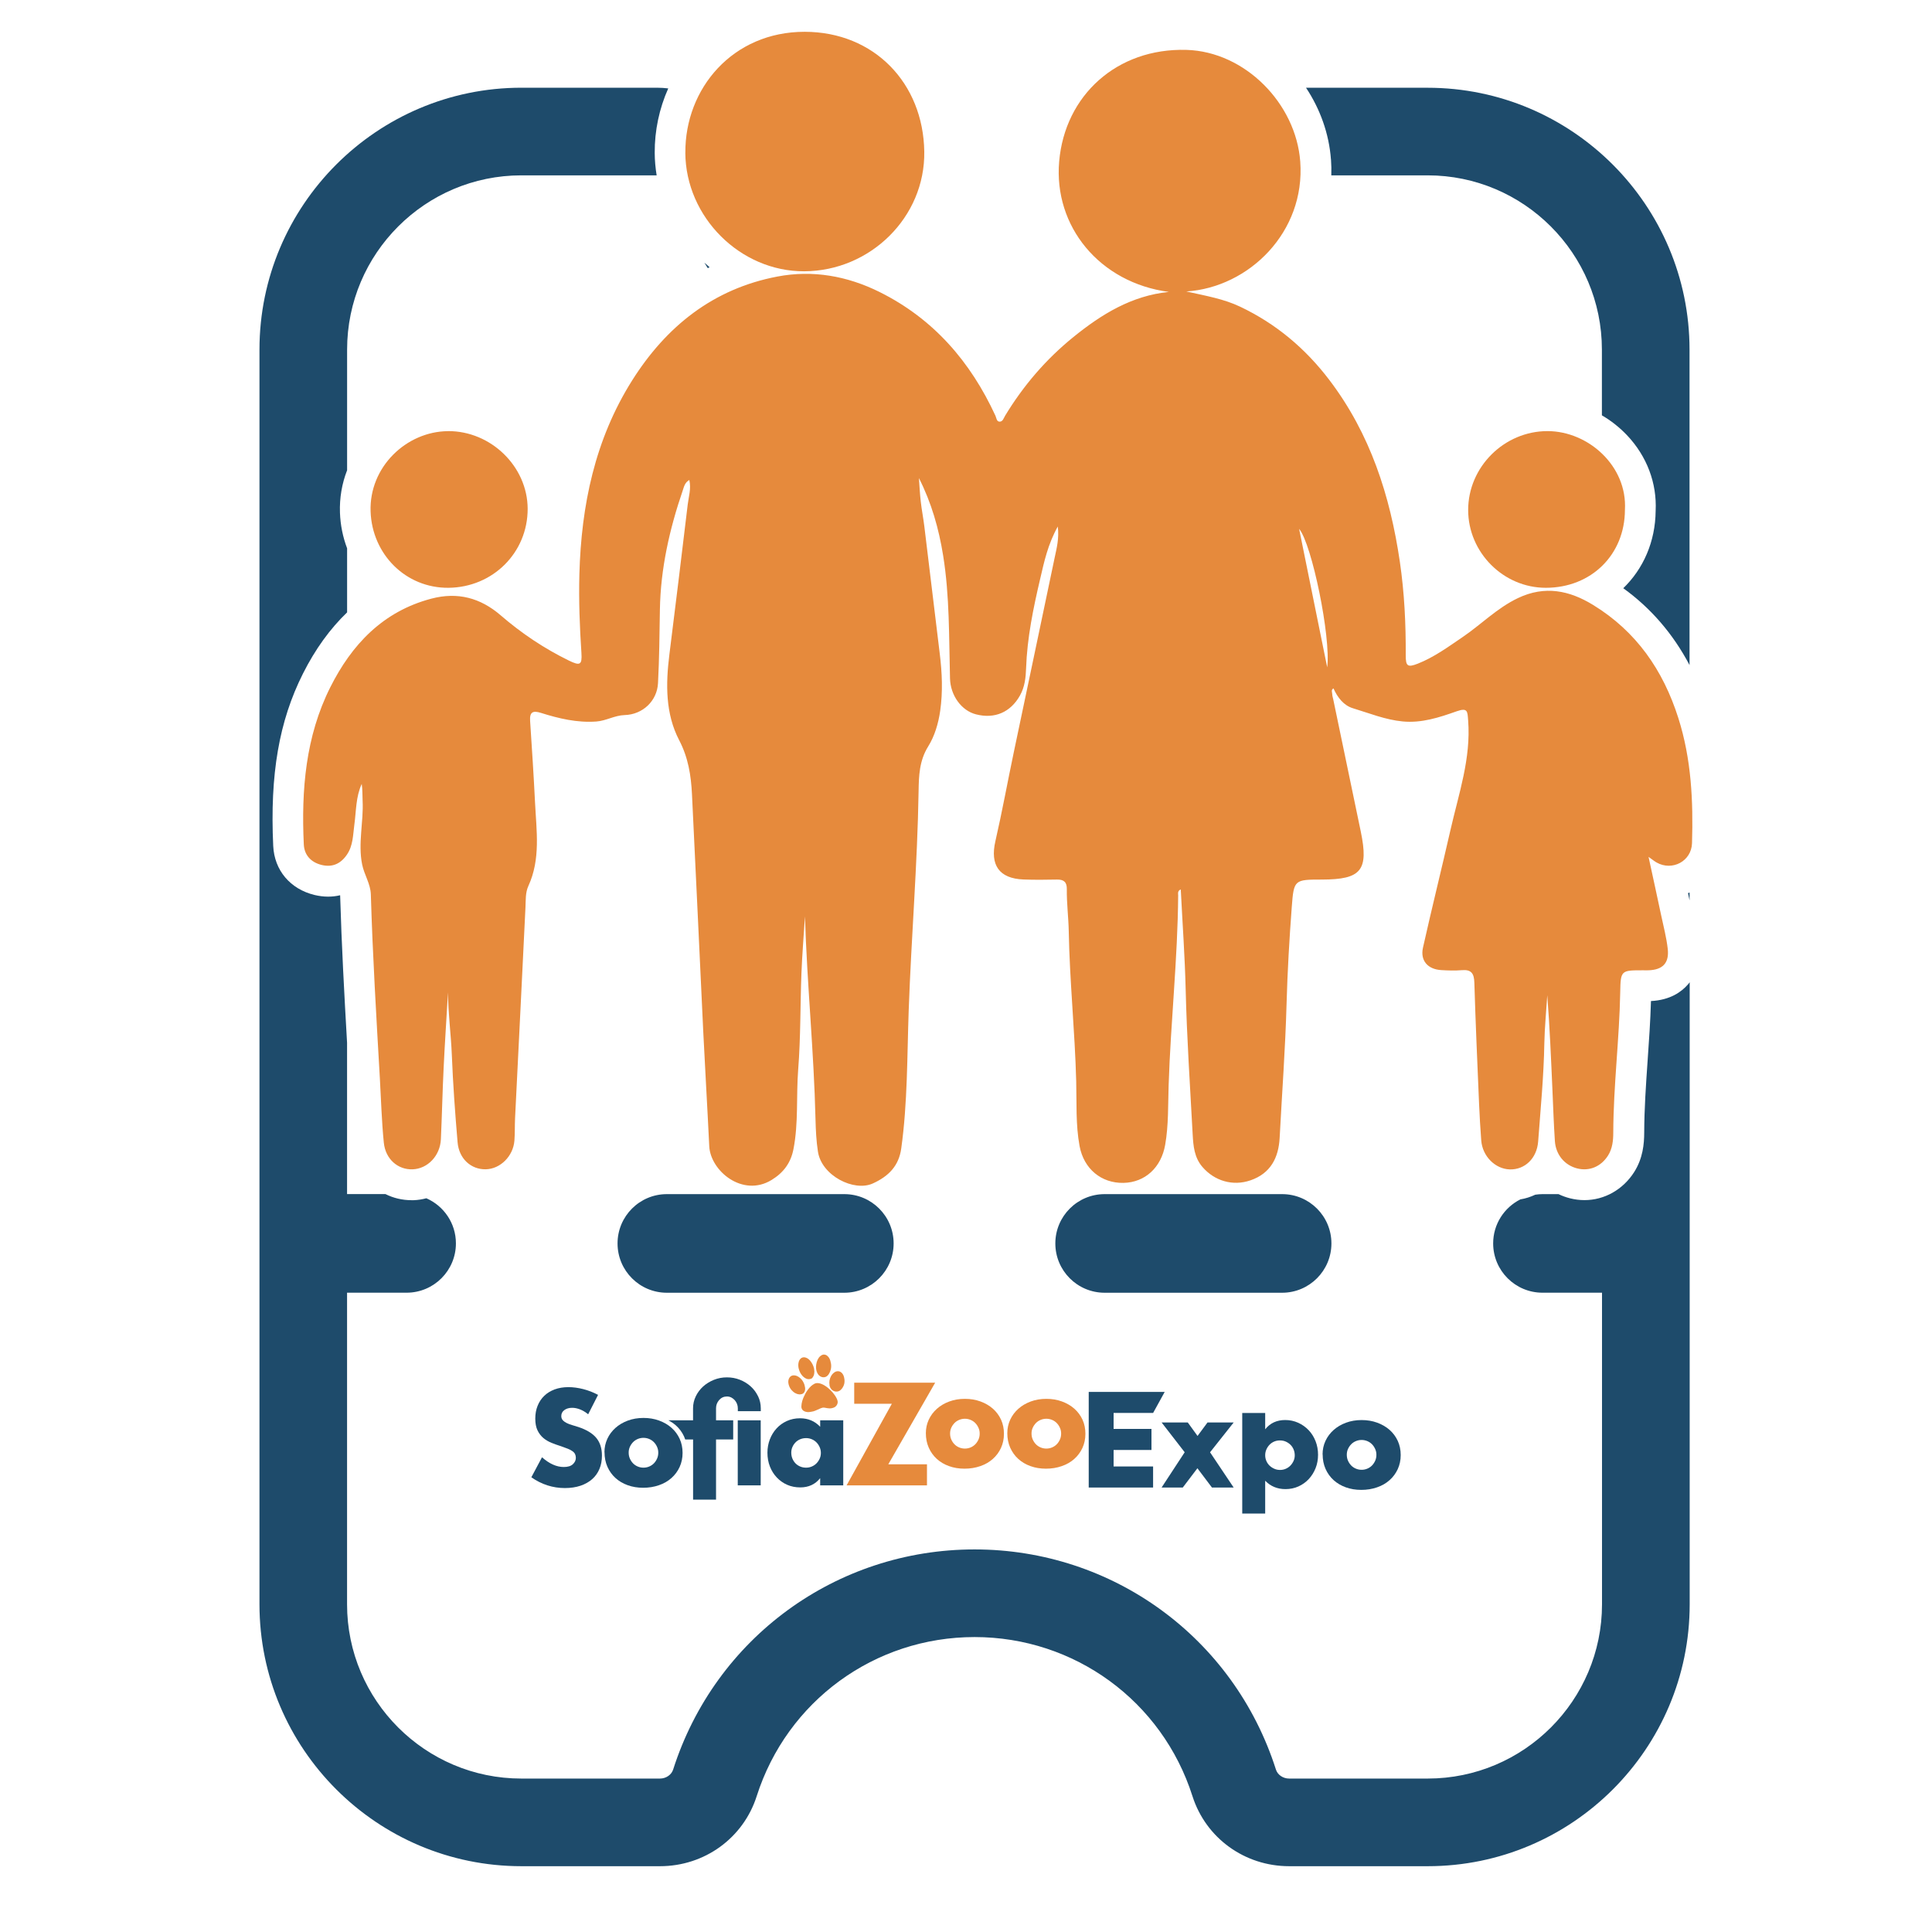 <svg xmlns="http://www.w3.org/2000/svg" id="Layer_1" data-name="Layer 1" viewBox="0 0 500 500"><defs><style> .cls-1 { fill: #e68a3c; } .cls-2 { fill: #1e4b6b; } </style></defs><g><path class="cls-2" d="m331.81,309.04h-45.93c-7.04,0-12.76,5.71-12.76,12.76s5.71,12.76,12.76,12.76h45.93c7.04,0,12.76-5.71,12.76-12.76s-5.71-12.76-12.76-12.76Z"></path><path class="cls-2" d="m218.51,309.04h-45.93c-7.04,0-12.76,5.71-12.76,12.76s5.71,12.76,12.76,12.76h45.93c7.04,0,12.76-5.71,12.76-12.76s-5.71-12.76-12.76-12.76Z"></path><g><path class="cls-2" d="m437.26,233.02v-2.04c-.13.06-.26.12-.4.17.14.63.27,1.25.4,1.87Z"></path><path class="cls-2" d="m344.46,41.27c.1,1.38.13,2.75.08,4.11h24.93c24.87,0,45.1,20.23,45.1,45.1v17.01c2.39,1.39,4.6,3.14,6.55,5.2,5.1,5.42,7.71,12.34,7.36,19.51-.07,8.02-3.22,15.04-8.38,20.03,7.16,5.16,12.89,11.82,17.15,19.89v-81.63c0-37.37-30.41-67.78-67.78-67.78h-31.47c3.62,5.46,5.95,11.82,6.45,18.56Z"></path><path class="cls-2" d="m182.29,67.97c.29.48.58.96.88,1.43.16-.08.31-.17.47-.24-.46-.38-.91-.78-1.35-1.19Z"></path><path class="cls-2" d="m436.78,254.83c-1.57,1.81-4.48,3.99-9.51,4.24-.15,5.18-.51,10.32-.86,15.32-.45,6.48-.87,12.6-.89,18.78-.01,2.85-.32,6.58-2.61,10.18-2.89,4.53-7.69,7.24-12.85,7.24-1.25,0-2.51-.16-3.75-.47-1.04-.26-2.03-.63-2.97-1.08h-4.16c-.64,0-1.25.06-1.86.15-1.21.57-2.5.99-3.85,1.21-4.17,2.1-7.04,6.4-7.04,11.39,0,7.04,5.71,12.76,12.76,12.76h15.41v80.64c0,24.87-20.23,45.1-45.1,45.1h-35.88c-1.57,0-2.98-.96-3.41-2.33-10.87-34.08-42.21-56.97-78-56.97s-67.13,22.9-78,56.97c-.44,1.37-1.84,2.33-3.41,2.33h-35.88c-24.87,0-45.1-20.23-45.1-45.1v-80.64h15.41c7.04,0,12.76-5.71,12.76-12.76,0-5.23-3.15-9.71-7.65-11.68-1.06.28-2.15.46-3.28.5-.18,0-.36,0-.54,0-2.44,0-4.73-.56-6.76-1.58h-9.94v-39.17c-.72-12.55-1.42-25.38-1.79-38.09,0-.02,0-.05-.01-.08-1,.24-2.04.36-3.1.36-1.16,0-2.34-.15-3.52-.43-6.3-1.53-10.39-6.39-10.69-12.68-.87-18.54,1.5-32.3,7.7-44.62,3.18-6.32,7-11.59,11.42-15.84v-16.58c-1.09-2.88-1.74-5.99-1.85-9.26-.13-3.79.51-7.49,1.85-10.94v-31.22c0-24.87,20.23-45.1,45.1-45.1h35.01c-.31-1.9-.49-3.83-.5-5.8-.04-5.81,1.19-11.52,3.5-16.7-.96-.11-1.92-.18-2.9-.18h-35.11c-37.37,0-67.78,30.41-67.78,67.78v324.71c0,37.37,30.41,67.78,67.78,67.78h35.88c11.51,0,21.56-7.28,25.02-18.12,7.86-24.63,30.52-41.18,56.39-41.18s48.54,16.55,56.39,41.18c3.46,10.84,13.51,18.12,25.02,18.12h35.88c37.37,0,67.78-30.41,67.78-67.78v-160.98c-.16.21-.32.43-.49.61Z"></path></g></g><g id="ahge6q"><g><path class="cls-1" d="m273.8,136.18c-2.62,4.67-3.57,9.2-4.6,13.61-1.79,7.61-3.38,15.29-3.65,23.17-.08,2.4-.34,4.82-1.58,7.03-2.44,4.34-6.52,6.13-11.39,4.88-3.77-.96-6.61-4.9-6.72-9.3-.28-10.62-.08-21.28-1.78-31.82-1.11-6.91-3.01-13.63-6.26-20.02.15,2.02.24,4.06.47,6.07.24,2.13.66,4.24.92,6.37,1.35,11.01,2.66,22.02,4,33.03.6,4.92.82,9.81.11,14.77-.48,3.31-1.45,6.55-3.11,9.21-2.31,3.71-2.42,7.66-2.48,11.55-.3,18.94-1.89,37.82-2.56,56.75-.42,11.91-.28,23.88-1.93,35.74-.62,4.49-3.24,7.19-7.36,9.06-4.87,2.21-13.25-2-14.2-8.24-.43-2.78-.56-5.56-.63-8.37-.41-17.51-2.19-34.95-2.73-52.49-.31,4.9-.72,9.8-.91,14.7-.32,8.3-.19,16.62-.84,24.89-.54,6.88.11,13.82-1.23,20.65-.69,3.54-2.57,6.06-5.63,7.94-7.49,4.6-15.85-2.3-16.16-8.74-.47-9.87-1.07-19.74-1.55-29.62-.99-20.49-1.9-40.99-2.92-61.48-.24-4.82-.96-9.44-3.31-13.95-3.59-6.9-3.49-14.54-2.54-22.15,1.63-12.95,3.2-25.9,4.75-38.86.24-2.02.92-4.02.42-6.34-1.16.63-1.39,1.76-1.7,2.68-3.43,10.02-5.75,20.26-5.92,30.91-.1,6.34-.16,12.68-.49,19-.24,4.61-3.97,8.12-8.64,8.25-2.6.08-4.78,1.49-7.34,1.67-4.97.35-9.66-.77-14.3-2.23-2.12-.67-2.97-.22-2.82,2.06.47,7.07.93,14.15,1.28,21.22.36,7.23,1.47,14.54-1.73,21.51-.79,1.72-.66,3.64-.75,5.51-.87,18.16-1.79,36.32-2.69,54.49-.1,1.96-.02,3.92-.17,5.88-.3,4.05-3.66,7.37-7.42,7.44-3.81.07-6.93-2.72-7.29-7-.64-7.52-1.19-15.06-1.49-22.61-.22-5.39-.96-10.75-.99-16.16-.38,6.51-.82,13.01-1.13,19.52-.3,6.15-.43,12.31-.71,18.46-.2,4.3-3.42,7.66-7.33,7.8-3.77.13-7-2.6-7.44-6.89-.56-5.56-.71-11.16-1.03-16.75-.91-15.83-1.86-31.65-2.33-47.5-.08-2.75-1.71-5.08-2.25-7.75-1.11-5.53.39-10.98.12-16.47-.07-1.45-.01-2.91-.23-4.38-1.55,3.37-1.42,7.02-1.91,10.56-.36,2.66-.31,5.41-1.94,7.77-1.61,2.35-3.77,3.31-6.52,2.64-2.74-.67-4.49-2.53-4.62-5.32-.66-14.04.44-27.9,6.86-40.68,5.54-11.03,13.58-19.59,26.11-22.91,6.83-1.81,12.74-.22,17.99,4.31,5.4,4.66,11.28,8.6,17.7,11.73,2.82,1.37,3.39,1.11,3.19-1.96-.45-6.8-.71-13.6-.53-20.42.49-17.81,4.01-34.84,13.65-50.14,8.84-14.02,21.02-23.74,37.59-26.89,9.13-1.74,18.04-.17,26.43,3.99,14,6.96,23.56,18.05,30.01,32.04.26.57.28,1.47,1.03,1.52.88.05,1.1-.93,1.46-1.52,4.74-7.81,10.59-14.64,17.71-20.4,7.28-5.89,15.05-10.68,24.67-11.65-17.93-2.39-29.85-16.97-28.38-33.79,1.49-17.07,14.93-29.36,32.93-28.85,15.18.43,28.35,13.9,29.46,28.91,1.35,18.21-13.25,32.56-29.49,33.61,5.23,1.16,9.73,1.94,13.93,3.94,9.33,4.43,16.95,10.87,23.13,19.02,10.55,13.9,15.69,29.88,18.2,46.95,1.19,8.07,1.57,16.14,1.53,24.26-.01,2.81.49,3.19,3.13,2.15,4.2-1.66,7.83-4.32,11.54-6.84,4.85-3.29,8.96-7.55,14.38-10.13,6.97-3.32,13.34-1.96,19.43,1.77,11.17,6.84,18.13,16.87,22.07,29.28,3.37,10.6,3.87,21.43,3.54,32.38-.14,4.67-5.12,7.3-9.17,5-.55-.31-1.05-.73-2.08-1.45,1.16,5.36,2.23,10.2,3.25,15.05.62,2.92,1.39,5.82,1.72,8.78.4,3.66-1.32,5.4-4.98,5.52-.47.02-.93,0-1.4,0-5.71,0-5.82,0-5.92,5.68-.22,12.13-1.76,24.19-1.8,36.33,0,2.03-.21,4.13-1.36,5.94-1.82,2.87-4.84,4.11-7.96,3.33-3.24-.81-5.56-3.53-5.79-7.09-.29-4.37-.44-8.76-.63-13.13-.36-8.2-.71-16.4-1.34-24.6-.26,4.15-.68,8.3-.76,12.45-.15,8.5-.97,16.94-1.6,25.4-.33,4.38-3.47,7.34-7.36,7.22-3.78-.12-7.06-3.42-7.37-7.5-.24-3.16-.42-6.33-.56-9.49-.44-10.44-.91-20.87-1.22-31.32-.07-2.37-.75-3.46-3.24-3.25-1.76.15-3.55.09-5.33-.02-3.5-.21-5.47-2.45-4.73-5.8,2.28-10.19,4.81-20.33,7.13-30.51,2.12-9.33,5.33-18.49,4.56-28.32-.18-2.27-.06-3.38-2.99-2.34-4.46,1.58-9.04,3.09-13.94,2.62-4.49-.43-8.65-2.13-12.9-3.42-2.35-.71-3.96-2.74-5.02-5.14-.71.42-.32,1.01-.32,1.47,0,.46.16.91.26,1.37,2.38,11.41,4.77,22.81,7.13,34.23,2.07,10.02.14,12.39-10.02,12.41-7.15.01-7.31,0-7.84,7.04-.63,8.37-1.12,16.75-1.35,25.14-.32,11.57-1.18,23.1-1.79,34.65-.27,5.16-2.34,9.22-7.55,11.01-4.56,1.57-9.31.17-12.44-3.47-2.11-2.45-2.36-5.46-2.52-8.42-.67-12.48-1.51-24.95-1.81-37.45-.21-8.62-.83-17.24-1.27-25.95-.89.4-.67,1.05-.67,1.54-.13,16.43-1.94,32.77-2.47,49.18-.17,5.1,0,10.27-.89,15.35-1.02,5.9-5.2,9.76-10.78,9.88-5.75.12-10.29-3.63-11.38-9.54-1.02-5.53-.73-11.18-.87-16.75-.34-12.97-1.69-25.87-1.93-38.84-.07-3.62-.55-7.25-.5-10.89.03-1.8-.75-2.51-2.53-2.48-2.9.06-5.8.09-8.69-.02-6.32-.25-8.69-3.75-7.26-9.94,1.75-7.63,3.15-15.35,4.76-23.01,3.52-16.79,7.08-33.58,10.58-50.37.51-2.44,1.19-4.89.8-8.11Zm69.68,36.53c.99-7.84-3.98-31.93-7.27-35.85,2.49,12.29,4.88,24.07,7.27,35.85Z"></path><path class="cls-1" d="m177.37,39.53c-.11-16.63,12.26-31.33,30.91-31.3,17.96.03,30.66,13.31,30.92,31,.26,16.93-13.93,30.91-31.07,30.98-16.55.07-30.67-14.01-30.77-30.68Z"></path><path class="cls-1" d="m420.53,131.96c-.03,11.6-8.71,20.15-20.46,20.16-10.98.01-20.1-9.12-20.11-20.13,0-11.16,9.34-20.44,20.56-20.42,10.53.02,20.67,9.04,20.01,20.39Z"></path><path class="cls-1" d="m115.93,111.57c11.12-.06,20.6,9.17,20.63,20.1.02,11.34-9,20.34-20.49,20.45-11.1.1-19.78-8.71-20.16-19.75-.4-11.51,9.25-20.7,20.02-20.79Z"></path></g></g><g><path class="cls-2" d="m152.21,366.01c-.7-.57-1.4-.99-2.1-1.26-.7-.27-1.38-.41-2.03-.41-.83,0-1.51.2-2.03.59-.53.39-.79.91-.79,1.54,0,.44.13.8.39,1.08.26.28.61.53,1.03.74.43.21.91.39,1.44.54.54.15,1.07.32,1.59.49,2.1.7,3.64,1.64,4.61,2.81.97,1.17,1.46,2.7,1.46,4.58,0,1.27-.21,2.42-.64,3.44-.43,1.03-1.05,1.91-1.87,2.64-.82.73-1.83,1.3-3.02,1.71-1.19.4-2.54.61-4.05.61-3.13,0-6.03-.93-8.69-2.79l2.76-5.18c.96.85,1.91,1.49,2.85,1.9.94.42,1.87.62,2.79.62,1.05,0,1.83-.24,2.35-.72.51-.48.77-1.03.77-1.64,0-.37-.07-.69-.2-.97-.13-.27-.35-.53-.66-.75-.31-.23-.71-.44-1.2-.64-.49-.2-1.09-.42-1.79-.66-.83-.26-1.65-.55-2.44-.87-.8-.32-1.51-.74-2.13-1.26-.62-.53-1.13-1.19-1.51-1.99-.38-.8-.57-1.81-.57-3.03s.2-2.33.61-3.33c.4-1,.97-1.85,1.71-2.56.73-.71,1.63-1.26,2.69-1.66,1.06-.39,2.25-.59,3.56-.59,1.22,0,2.5.17,3.84.51,1.33.34,2.61.84,3.84,1.49l-2.56,5.02Z"></path><path class="cls-2" d="m196.87,384.41h-5.94v-16.83h5.94v16.83Z"></path><path class="cls-2" d="m212.26,367.58h5.97v16.83h-5.97v-1.87c-1.27,1.6-2.99,2.4-5.15,2.4-1.22,0-2.35-.22-3.38-.67-1.03-.45-1.92-1.08-2.69-1.89-.77-.81-1.36-1.76-1.79-2.85-.43-1.09-.64-2.29-.64-3.58,0-1.2.21-2.35.62-3.43.42-1.08.99-2.03,1.74-2.84.74-.81,1.63-1.45,2.66-1.92,1.03-.47,2.17-.71,3.41-.71,2.1,0,3.84.73,5.22,2.2v-1.67Zm-7.48,8.37c0,.55.1,1.06.29,1.53.2.47.46.88.8,1.23.34.35.74.62,1.21.82.47.2.98.3,1.53.3s1.02-.1,1.49-.3c.47-.2.87-.47,1.21-.82.34-.35.61-.75.82-1.21.21-.46.31-.95.31-1.48s-.1-1.02-.31-1.49c-.21-.47-.48-.88-.82-1.23-.34-.35-.74-.62-1.21-.82-.47-.2-.97-.3-1.49-.3s-1.06.1-1.53.3c-.47.2-.88.47-1.21.82-.34.35-.61.75-.8,1.2-.2.45-.29.94-.29,1.46Z"></path><path class="cls-1" d="m229.89,378.96h10.01v5.45h-20.8l11.71-21.12h-9.74v-5.45h20.95l-12.13,21.12Z"></path><path class="cls-1" d="m239.61,370.91c0-1.25.25-2.41.75-3.49.5-1.08,1.2-2.02,2.1-2.82.9-.8,1.96-1.43,3.2-1.89,1.24-.46,2.59-.69,4.05-.69s2.78.22,4.02.67c1.24.45,2.31,1.07,3.22,1.87.91.8,1.61,1.75,2.12,2.85.5,1.1.75,2.32.75,3.66s-.26,2.55-.77,3.66c-.51,1.1-1.22,2.06-2.12,2.85-.9.8-1.97,1.42-3.23,1.85-1.26.44-2.62.66-4.09.66s-2.78-.22-4-.66c-1.23-.44-2.28-1.06-3.17-1.87-.89-.81-1.58-1.78-2.08-2.9-.5-1.13-.75-2.38-.75-3.76Zm6.27.07c0,.57.1,1.09.31,1.56.21.47.48.88.82,1.23.34.35.74.62,1.21.82.47.2.97.3,1.49.3s1.02-.1,1.49-.3c.47-.2.87-.47,1.21-.82.34-.35.61-.76.82-1.23.21-.47.31-.98.31-1.53s-.1-1.02-.31-1.49c-.21-.47-.48-.88-.82-1.23-.34-.35-.74-.62-1.21-.82-.47-.2-.97-.3-1.49-.3s-1.02.1-1.49.3c-.47.2-.88.47-1.21.82-.34.35-.61.75-.82,1.21s-.31.95-.31,1.48Z"></path><path class="cls-1" d="m260.69,370.91c0-1.25.25-2.41.75-3.49.5-1.08,1.2-2.02,2.1-2.82.9-.8,1.96-1.43,3.2-1.89,1.24-.46,2.59-.69,4.05-.69s2.78.22,4.02.67c1.24.45,2.31,1.07,3.22,1.87.91.8,1.61,1.75,2.12,2.85.5,1.1.75,2.32.75,3.66s-.26,2.55-.77,3.66c-.51,1.1-1.22,2.06-2.12,2.85-.9.8-1.97,1.42-3.23,1.85-1.26.44-2.62.66-4.09.66s-2.78-.22-4-.66c-1.23-.44-2.28-1.06-3.17-1.87-.89-.81-1.58-1.78-2.08-2.9-.5-1.13-.75-2.38-.75-3.76Zm6.27.07c0,.57.1,1.09.31,1.56.21.47.48.88.82,1.23.34.35.74.62,1.21.82.47.2.97.3,1.49.3s1.02-.1,1.49-.3c.47-.2.87-.47,1.21-.82.34-.35.61-.76.82-1.23.21-.47.31-.98.31-1.53s-.1-1.02-.31-1.49c-.21-.47-.48-.88-.82-1.23-.34-.35-.74-.62-1.21-.82-.47-.2-.97-.3-1.49-.3s-1.02.1-1.49.3c-.47.2-.88.47-1.21.82-.34.35-.61.75-.82,1.21s-.31.95-.31,1.48Z"></path><path class="cls-2" d="m298.42,365.67h-10.22v4.13h9.8v5.45h-9.8v4.27h10.22v5.45h-16.66v-24.74h19.66l-3,5.45Z"></path><path class="cls-2" d="m306.6,375.85l-5.97-7.71h6.77l2.52,3.48,2.58-3.48h6.77l-6.11,7.71,6.11,9.12h-5.62l-3.76-4.99-3.79,4.99h-5.48l5.97-9.12Z"></path><path class="cls-2" d="m327.43,391.7h-5.94v-26.02h5.94v4.22c1.27-1.6,3-2.4,5.18-2.4,1.2,0,2.32.24,3.36.71,1.04.47,1.94,1.11,2.71,1.92.77.81,1.36,1.76,1.79,2.85.43,1.09.64,2.26.64,3.51s-.21,2.41-.64,3.48c-.43,1.07-1.02,2.01-1.77,2.82-.76.81-1.65,1.44-2.67,1.9-1.03.46-2.14.69-3.35.69-2.1,0-3.85-.72-5.25-2.17v8.49Zm7.65-15.05c0-.52-.09-1.02-.28-1.49-.19-.47-.45-.88-.8-1.23-.35-.35-.76-.63-1.23-.84-.47-.21-.98-.31-1.53-.31s-1.02.1-1.48.29c-.46.2-.86.47-1.2.82-.34.35-.61.76-.82,1.23-.21.47-.31.97-.31,1.49s.1,1.02.3,1.48c.2.46.47.86.82,1.2.35.34.76.61,1.23.82.47.21.97.31,1.49.31s1.02-.1,1.48-.3.86-.47,1.2-.82c.34-.35.61-.75.82-1.21.21-.46.31-.94.31-1.44Z"></path><path class="cls-2" d="m342.28,376.4c0-1.25.25-2.41.75-3.49.5-1.08,1.2-2.02,2.1-2.82.9-.8,1.96-1.43,3.2-1.89,1.24-.46,2.59-.69,4.05-.69s2.78.22,4.02.67c1.24.45,2.31,1.07,3.22,1.87.91.8,1.61,1.75,2.12,2.85.5,1.1.76,2.32.76,3.66s-.26,2.55-.77,3.66c-.51,1.1-1.22,2.06-2.12,2.85-.9.8-1.97,1.42-3.23,1.85-1.26.44-2.62.66-4.08.66s-2.78-.22-4-.66c-1.22-.44-2.28-1.06-3.17-1.87-.89-.81-1.58-1.78-2.08-2.9-.5-1.13-.75-2.38-.75-3.76Zm6.27.07c0,.57.1,1.09.31,1.56.21.47.48.88.82,1.23.34.35.74.62,1.21.82s.97.3,1.49.3,1.02-.1,1.49-.3c.47-.2.87-.47,1.21-.82.34-.35.61-.76.82-1.23.21-.47.31-.98.31-1.53s-.1-1.02-.31-1.49c-.21-.47-.48-.88-.82-1.23-.34-.35-.74-.62-1.21-.82-.47-.2-.97-.3-1.49-.3s-1.02.1-1.49.3c-.47.2-.87.47-1.21.82-.34.35-.61.75-.82,1.21-.21.46-.31.95-.31,1.48Z"></path><g id="aKCH7v"><g><path class="cls-1" d="m215.27,364.44c-.43.08-.84.06-1.26-.02-.2-.04-.4-.09-.6-.11-.18-.02-.37-.03-.55,0-.15.03-.29.08-.43.14-.36.14-.71.31-1.06.47-.28.13-.56.24-.85.33,0,0-.01,0-.02,0-.32.07-.64.14-.97.18-.29.04-.59.04-.88-.03-.25-.06-.49-.14-.71-.29-.25-.18-.42-.42-.5-.71-.04-.15-.05-.3-.04-.46.01-.43.08-.85.19-1.26.19-.67.46-1.31.79-1.92.21-.38.43-.75.69-1.1.25-.34.53-.66.84-.94.24-.21.49-.39.77-.55.33-.19.68-.26,1.05-.22.3.03.58.1.86.21.28.11.55.24.8.4.59.35,1.12.79,1.6,1.27.35.36.68.73.97,1.14.23.32.44.65.6,1,.1.22.18.45.22.69.03.2.02.39-.04.58-.14.44-.41.77-.82.99-.11.06-.23.1-.35.13-.1.03-.21.06-.3.07Z"></path><path class="cls-1" d="m215.02,352.68c.01.07.03.14.04.21.08.51.07,1.01-.05,1.51-.1.43-.27.84-.51,1.21-.14.22-.31.41-.51.56-.18.14-.39.21-.62.25-.23.04-.46.02-.68-.04-.29-.09-.54-.24-.75-.45-.2-.2-.34-.43-.46-.69-.15-.32-.23-.66-.27-1.01-.04-.38-.03-.75.03-1.13.07-.41.18-.81.35-1.19.17-.36.39-.69.7-.95.16-.13.33-.24.52-.32.25-.1.51-.1.77-.03.25.06.46.2.64.38.23.22.41.48.53.77.1.22.16.44.21.68.01.08.03.16.04.24,0,0,0,0,0,0Z"></path><path class="cls-1" d="m210.7,354.34c.08.43.08.85,0,1.28-.06.3-.18.58-.36.83-.06.09-.13.17-.21.24-.04.04-.08.07-.13.09-.12.05-.24.08-.36.11-.41.09-.79.02-1.16-.18-.39-.22-.72-.5-.99-.86-.3-.39-.52-.81-.67-1.27-.06-.16-.1-.32-.14-.49-.11-.52-.12-1.04.01-1.55.08-.33.22-.63.46-.88.15-.17.34-.29.56-.35.24-.06.47-.07.71,0,.3.08.56.22.8.4.27.21.49.47.69.75.25.35.45.74.6,1.15.06.17.11.34.15.51.02.08.04.15.05.23Z"></path><path class="cls-1" d="m214.69,358.46c-.13-.77-.03-1.5.32-2.2.21-.42.5-.78.87-1.05.16-.11.32-.22.5-.27.48-.14.93-.09,1.33.24.29.23.48.54.62.88.06.14.1.29.13.44.04.18.07.36.09.55.03.29.02.58-.02.87-.07.43-.23.83-.47,1.2-.14.21-.29.41-.48.58-.18.17-.38.3-.61.37-.1.03-.21.05-.32.06-.17.02-.34.01-.51-.02-.4-.09-.74-.29-1.01-.6-.19-.22-.32-.48-.4-.77-.02-.09-.04-.18-.06-.27Z"></path><path class="cls-1" d="m208.31,358.9c.01.08.03.17.05.27.04.33,0,.66-.13.97-.14.33-.39.54-.73.65-.23.07-.46.09-.69.07-.34-.03-.66-.14-.96-.3-.37-.19-.69-.46-.97-.78-.31-.35-.54-.75-.69-1.19-.08-.22-.13-.44-.16-.67-.06-.41-.01-.81.17-1.19.16-.33.4-.57.74-.71.21-.08.43-.1.65-.08.37.04.71.16,1.03.36.65.4,1.11.96,1.41,1.65.13.29.22.55.28.96Z"></path></g></g><path class="cls-2" d="m156.43,375.85c0-1.25.25-2.41.75-3.49.5-1.08,1.2-2.02,2.1-2.82.9-.8,1.96-1.43,3.2-1.89,1.24-.46,2.59-.69,4.05-.69s2.78.22,4.02.67c1.24.45,2.31,1.07,3.22,1.87.91.8,1.61,1.75,2.12,2.85.5,1.1.76,2.32.76,3.66s-.26,2.55-.77,3.66c-.51,1.1-1.22,2.06-2.12,2.85-.9.8-1.97,1.42-3.23,1.85-1.26.44-2.62.66-4.08.66s-2.78-.22-4-.66c-1.22-.44-2.28-1.06-3.17-1.87-.89-.81-1.58-1.78-2.08-2.9-.5-1.13-.75-2.38-.75-3.76Zm6.27.07c0,.57.1,1.09.31,1.56.21.47.48.88.82,1.23.34.35.74.62,1.21.82.47.2.97.3,1.49.3s1.02-.1,1.49-.3c.47-.2.87-.47,1.21-.82.34-.35.61-.76.82-1.23.21-.47.31-.98.31-1.53s-.1-1.02-.31-1.49c-.21-.47-.48-.88-.82-1.23-.34-.35-.74-.62-1.21-.82-.47-.2-.97-.3-1.49-.3s-1.02.1-1.49.3-.87.47-1.21.82c-.34.35-.61.75-.82,1.21-.21.46-.31.95-.31,1.48Z"></path><path class="cls-2" d="m196.17,361.33c-.47-.97-1.1-1.82-1.9-2.54-.8-.72-1.73-1.29-2.79-1.71-1.06-.42-2.18-.62-3.36-.62s-2.3.21-3.36.64-1.99,1-2.79,1.72c-.8.72-1.43,1.57-1.9,2.54-.47.97-.71,2.01-.71,3.1v3.12h-6.39c.7.36,1.35.79,1.93,1.3.91.8,1.61,1.75,2.12,2.85.12.26.22.53.31.8h2.04v15.57h5.94v-15.57h4.44v-4.95h-4.44v-3.12c0-.81.27-1.52.8-2.13.54-.61,1.21-.92,2.02-.92.41,0,.79.09,1.13.26.34.18.63.4.89.69.25.28.45.61.59.97.14.36.21.74.21,1.13v.75h5.94v-.75c0-1.12-.24-2.16-.71-3.13Z"></path></g></svg>